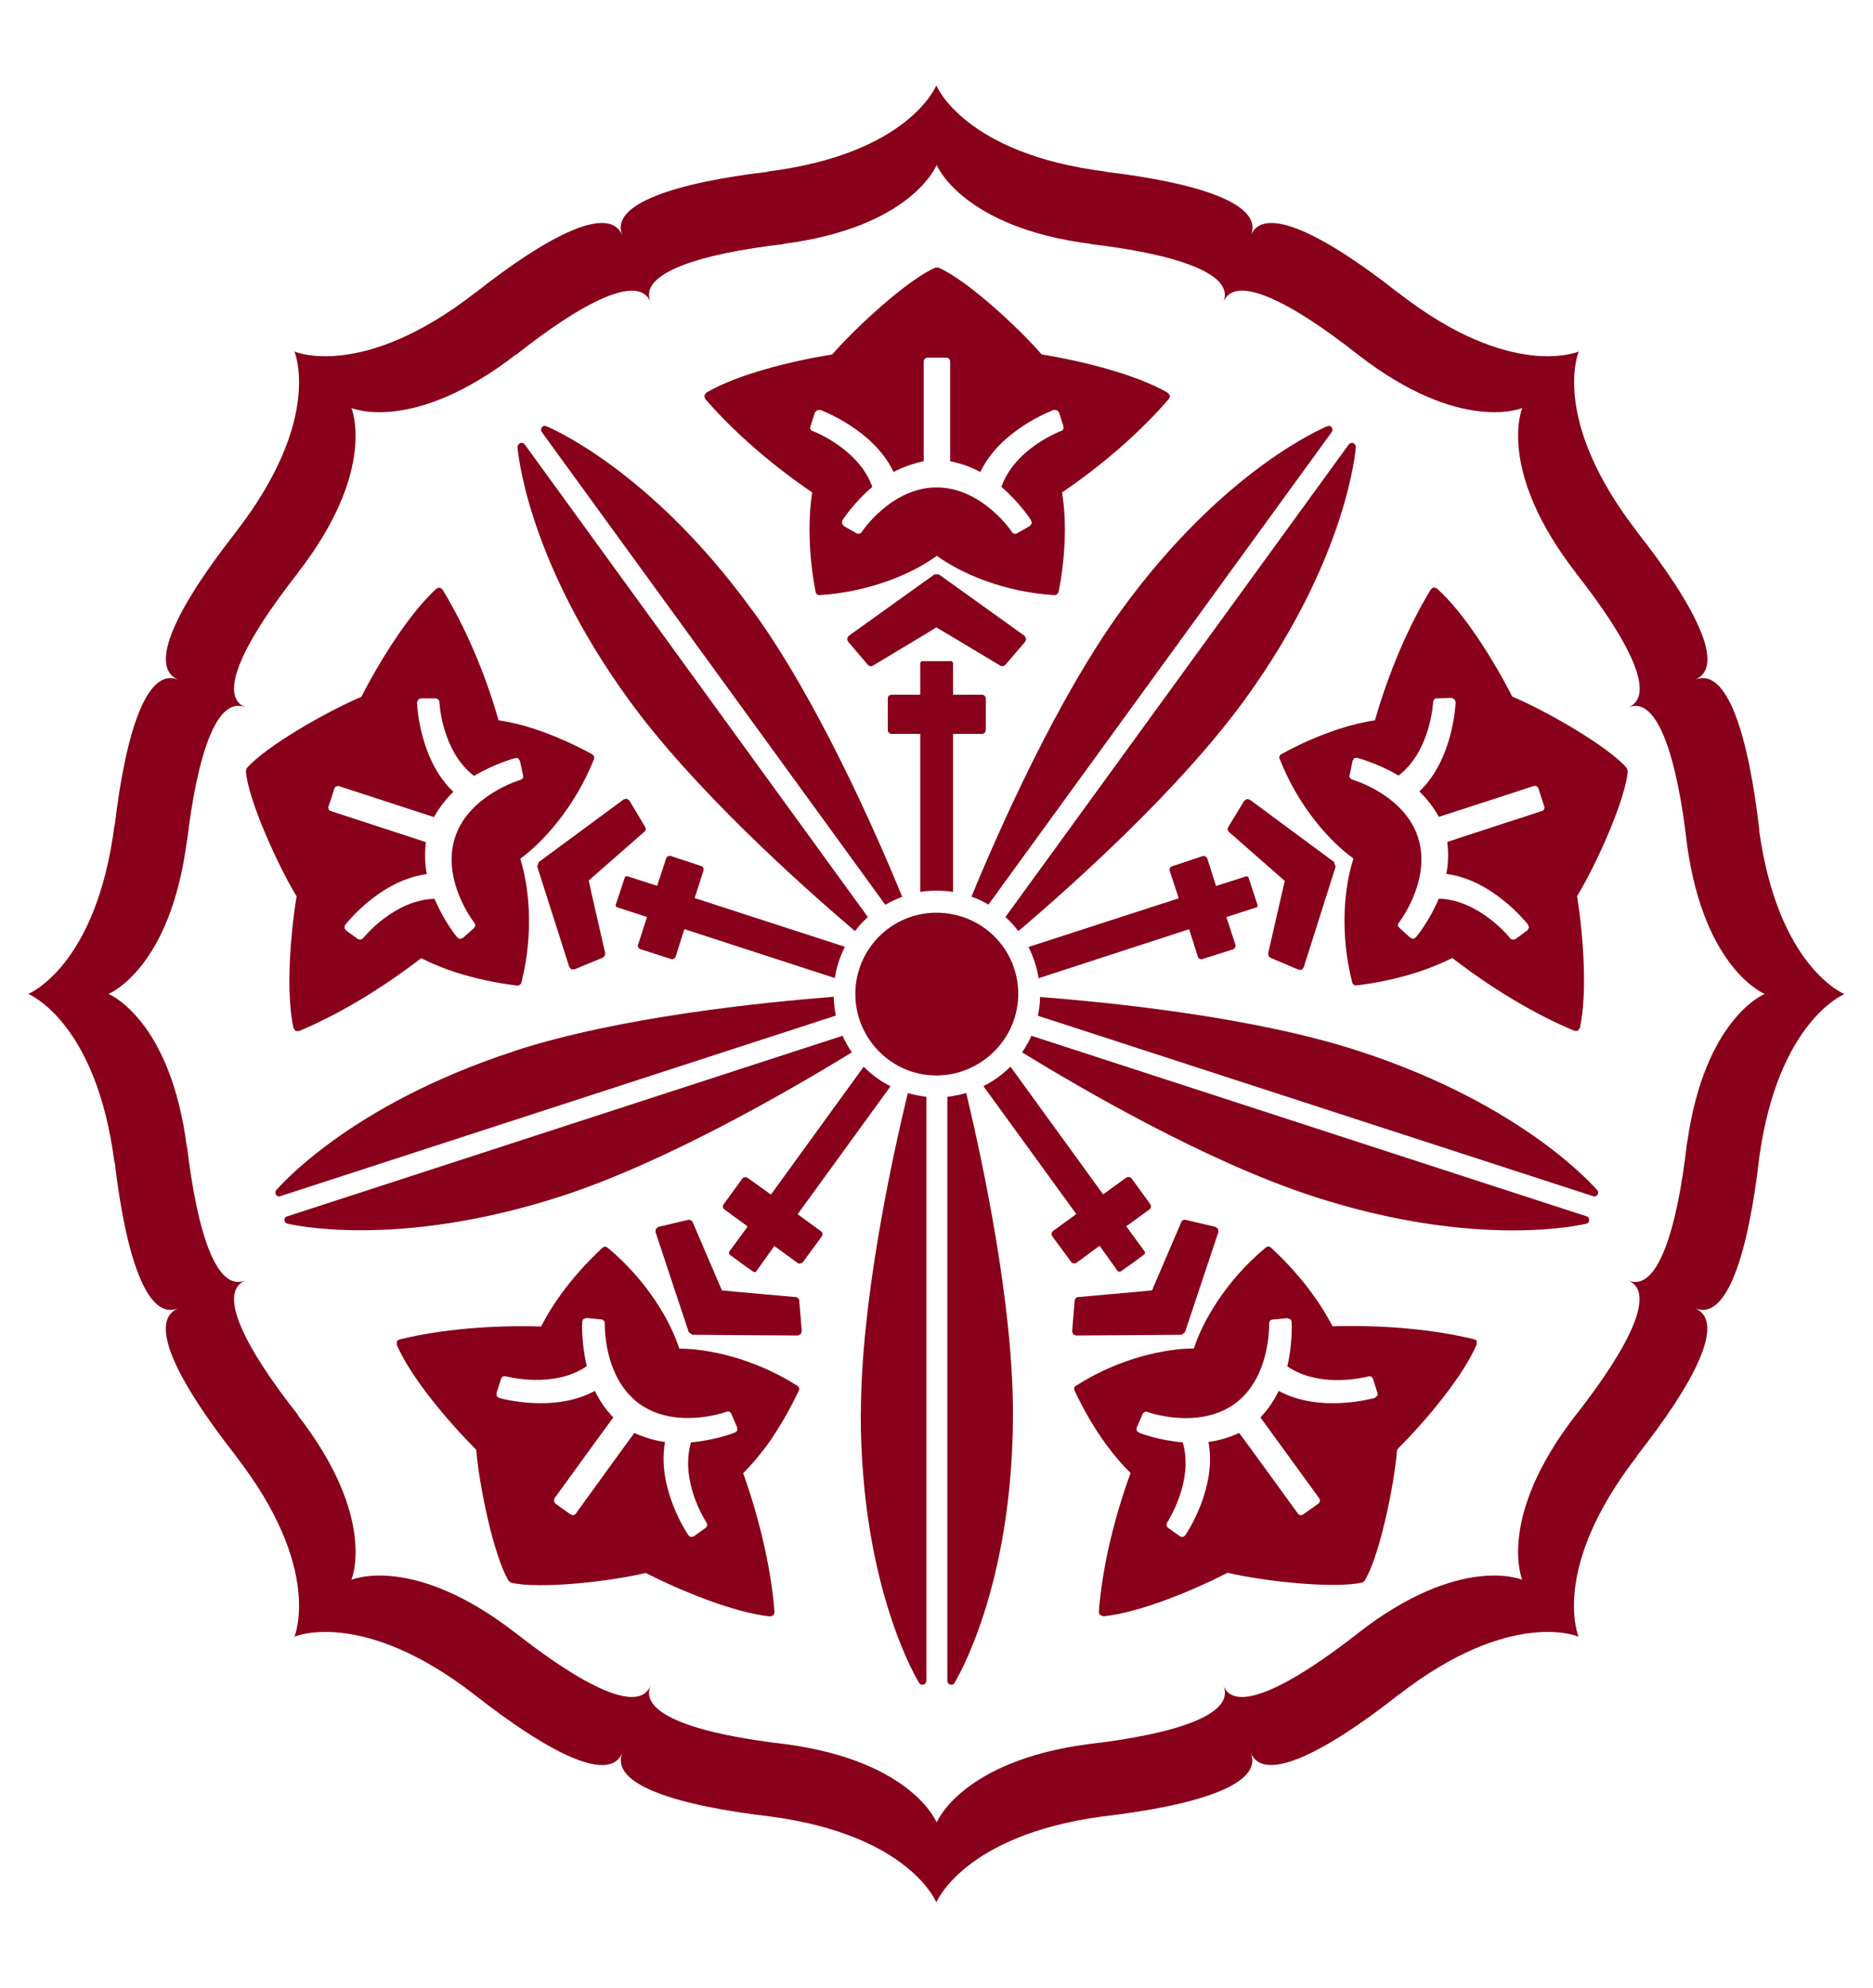 <?xml version='1.0' encoding='UTF-8'?>
<svg xmlns="http://www.w3.org/2000/svg" width="33.0" height="35.0" viewBox="-0.5 -1.5 33.0 35.0" fill="none">
  <g clip-path="url(#clip0_676_1261)">
    <path d="M29.223 18.623C29.048 20.164 28.701 21.263 28.187 21.047C28.692 21.26 28.187 22.239 27.262 23.421L27.268 23.411C25.854 25.232 26.321 26.319 26.321 26.319C26.321 26.319 25.238 25.848 23.42 27.262L23.43 27.256C22.244 28.184 21.259 28.686 21.056 28.184C21.265 28.695 20.192 29.038 18.666 29.213C16.435 29.512 16.003 30.592 16.003 30.592C16.003 30.592 15.577 29.512 13.343 29.213C11.824 29.038 10.754 28.698 10.96 28.184C10.754 28.686 9.768 28.184 8.586 27.256L8.593 27.262C6.772 25.848 5.691 26.319 5.691 26.319C5.691 26.319 6.159 25.235 4.741 23.414L4.757 23.424C3.823 22.242 3.318 21.257 3.823 21.047C3.314 21.26 2.974 20.196 2.796 18.693V18.728C2.51 16.44 1.411 16.002 1.411 16.002C1.411 16.002 2.51 15.566 2.796 13.278V13.31C2.974 11.807 3.314 10.743 3.823 10.956C3.318 10.743 3.823 9.764 4.754 8.582L4.741 8.595C6.159 6.774 5.691 5.684 5.691 5.684C5.691 5.684 6.772 6.151 8.593 4.741V4.747C9.768 3.816 10.754 3.317 10.96 3.816C10.754 3.311 11.815 2.971 13.321 2.796H13.286C15.571 2.507 16.003 1.404 16.003 1.404C16.003 1.404 16.445 2.507 18.73 2.796H18.698C20.201 2.971 21.259 3.314 21.056 3.816C21.259 3.314 22.247 3.816 23.433 4.75L23.42 4.741C25.238 6.151 26.321 5.684 26.321 5.684C26.321 5.684 25.854 6.771 27.271 8.595L27.259 8.582C28.19 9.764 28.695 10.746 28.19 10.956C28.705 10.743 29.051 11.845 29.226 13.393C29.534 15.579 30.592 16.002 30.592 16.002C30.592 16.002 29.534 16.424 29.226 18.623H29.223ZM30.5 13.139C30.306 11.445 29.931 10.234 29.363 10.47C29.919 10.241 29.363 9.16 28.342 7.864L28.352 7.874C26.801 5.878 27.316 4.69 27.316 4.69C27.316 4.69 26.124 5.208 24.135 3.654L24.148 3.667C22.851 2.643 21.765 2.094 21.539 2.643C21.768 2.091 20.605 1.716 18.952 1.522H18.987C16.48 1.21 15.997 0.003 15.997 0.003C15.997 0.003 15.523 1.21 13.016 1.522H13.054C11.399 1.716 10.236 2.094 10.464 2.643C10.236 2.094 9.158 2.643 7.865 3.663L7.874 3.654C5.876 5.208 4.687 4.69 4.687 4.69C4.687 4.69 5.202 5.878 3.651 7.874L3.658 7.867C2.641 9.16 2.088 10.238 2.641 10.47C2.085 10.238 1.713 11.4 1.519 13.053V13.018C1.201 15.525 -0.003 16.002 -0.003 16.002C-0.003 16.002 1.201 16.481 1.519 18.988V18.95C1.713 20.602 2.085 21.768 2.641 21.537C2.085 21.768 2.641 22.846 3.658 24.139L3.651 24.133C5.202 26.128 4.687 27.32 4.687 27.32C4.687 27.32 5.879 26.802 7.874 28.352L7.862 28.343C9.158 29.359 10.239 29.916 10.467 29.363C10.236 29.919 11.415 30.294 13.08 30.487C15.53 30.815 15.997 32 15.997 32C15.997 32 16.474 30.818 18.914 30.487C20.585 30.294 21.768 29.922 21.536 29.363C21.761 29.912 22.845 29.363 24.141 28.343L24.132 28.352C26.124 26.802 27.313 27.32 27.313 27.32C27.313 27.32 26.798 26.128 28.349 24.133H28.342C29.359 22.843 29.915 21.765 29.363 21.537C29.928 21.772 30.303 20.564 30.497 18.874C30.831 16.472 31.997 16.005 31.997 16.005C31.997 16.005 30.834 15.541 30.497 13.142L30.5 13.139Z" fill="#880019"/>
    <path d="M15.965 8.614L14.452 9.698L14.424 9.748L14.443 9.799L14.792 10.209C14.815 10.231 14.853 10.241 14.878 10.222C14.878 10.222 15.936 9.589 15.997 9.548C16.067 9.586 17.125 10.222 17.125 10.222C17.154 10.238 17.189 10.231 17.211 10.209L17.564 9.799L17.579 9.748L17.554 9.698L16.041 8.614H15.962H15.965Z" fill="#880019"/>
    <path d="M18.189 6.091C18.189 6.091 17.379 6.396 17.144 7.073C17.468 7.353 17.662 7.651 17.668 7.667L17.678 7.702V7.718L17.643 7.763L17.42 7.89C17.392 7.909 17.351 7.902 17.331 7.871C17.328 7.861 16.801 7.083 16.003 7.083C15.206 7.083 14.684 7.861 14.681 7.871C14.662 7.899 14.618 7.905 14.589 7.89L14.367 7.763L14.335 7.718V7.702L14.341 7.667C14.348 7.651 14.541 7.353 14.869 7.073C14.627 6.396 13.829 6.094 13.82 6.091C13.791 6.085 13.772 6.056 13.772 6.028L13.779 6.009L13.858 5.761L13.893 5.726L13.947 5.716C13.985 5.732 14.894 6.069 15.244 6.812C15.399 6.727 15.59 6.66 15.774 6.622V4.865C15.774 4.83 15.806 4.798 15.841 4.798H16.172C16.21 4.798 16.241 4.83 16.241 4.865V6.622C16.432 6.66 16.62 6.727 16.772 6.812C17.125 6.069 18.03 5.732 18.072 5.716L18.126 5.726L18.158 5.761L18.237 6.009V6.028C18.24 6.056 18.221 6.085 18.196 6.091H18.189ZM20.109 5.465L20.077 5.418C19.524 5.093 18.542 4.852 17.853 4.741C17.436 4.258 16.512 3.413 16.032 3.212H15.984C15.504 3.413 14.583 4.258 14.163 4.741C13.474 4.852 12.485 5.09 11.939 5.418L11.91 5.465V5.475L11.923 5.522C12.412 6.091 13.086 6.679 13.81 7.171C13.779 7.365 13.763 7.578 13.763 7.813C13.763 8.172 13.798 8.563 13.871 8.925C13.877 8.957 13.906 8.983 13.941 8.979C14.859 8.922 15.615 8.576 16.006 8.287C16.404 8.579 17.16 8.925 18.078 8.979C18.11 8.979 18.139 8.957 18.151 8.925C18.224 8.56 18.262 8.172 18.262 7.813C18.262 7.578 18.243 7.365 18.212 7.171C18.939 6.679 19.607 6.091 20.096 5.522L20.115 5.475V5.465H20.109Z" fill="#880019"/>
    <path d="M8.964 13.755L9.53 15.528L9.565 15.569H9.622L10.121 15.363C10.153 15.344 10.165 15.312 10.162 15.28C10.162 15.28 9.886 14.082 9.873 14.006C9.927 13.955 10.855 13.145 10.855 13.145C10.88 13.123 10.884 13.088 10.865 13.059L10.588 12.595L10.544 12.564L10.49 12.576L8.993 13.679L8.968 13.752L8.964 13.755Z" fill="#880019"/>
    <path d="M8.678 12.23C8.678 12.23 7.763 12.494 7.518 13.243C7.271 14 7.852 14.743 7.858 14.75C7.881 14.775 7.878 14.816 7.852 14.842L7.655 15.017L7.604 15.032H7.588L7.56 15.01C7.547 14.998 7.321 14.721 7.156 14.327C6.438 14.346 5.904 15.013 5.898 15.02C5.882 15.042 5.85 15.048 5.825 15.042L5.806 15.036L5.596 14.883L5.567 14.839L5.58 14.788C5.605 14.756 6.203 13.997 7.02 13.892C6.985 13.717 6.981 13.52 7.004 13.329C6.908 13.297 5.332 12.783 5.332 12.783C5.294 12.773 5.278 12.735 5.288 12.7L5.342 12.541L5.389 12.389C5.399 12.351 5.44 12.335 5.475 12.344C5.475 12.344 7.051 12.856 7.147 12.888C7.239 12.719 7.363 12.564 7.487 12.443C6.889 11.877 6.848 10.911 6.848 10.867L6.867 10.819L6.915 10.797H7.175L7.198 10.803C7.223 10.813 7.242 10.835 7.242 10.864C7.242 10.873 7.283 11.728 7.852 12.163C8.221 11.944 8.564 11.852 8.58 11.849H8.618L8.634 11.858L8.662 11.903L8.716 12.154C8.729 12.189 8.704 12.22 8.672 12.233L8.678 12.23ZM9.934 11.782C9.609 11.604 9.25 11.445 8.91 11.334C8.685 11.258 8.475 11.213 8.284 11.184C8.043 10.336 7.687 9.52 7.296 8.881L7.261 8.852L7.248 8.846L7.194 8.862C6.718 9.288 6.184 10.149 5.866 10.771C5.275 11.019 4.188 11.636 3.845 12.03L3.832 12.081C3.874 12.595 4.395 13.736 4.725 14.283C4.614 14.975 4.535 15.982 4.671 16.605L4.709 16.656H4.722H4.767C5.462 16.367 6.225 15.909 6.921 15.372C7.093 15.461 7.293 15.544 7.515 15.617C7.858 15.728 8.243 15.811 8.612 15.855C8.643 15.855 8.675 15.839 8.685 15.805C8.914 14.915 8.815 14.089 8.666 13.622C9.06 13.336 9.625 12.722 9.965 11.868C9.975 11.839 9.965 11.798 9.934 11.785V11.782Z" fill="#880019"/>
    <path d="M11.694 22.004L13.556 22.017L13.607 21.994L13.626 21.943L13.582 21.403C13.579 21.368 13.55 21.343 13.518 21.34C13.518 21.34 12.292 21.232 12.219 21.222C12.19 21.152 11.704 20.021 11.704 20.021C11.691 19.989 11.659 19.977 11.624 19.98L11.1 20.104L11.055 20.139L11.049 20.193L11.634 21.956L11.697 22.004H11.694Z" fill="#880019"/>
    <path d="M12.479 23.704L12.447 23.726C12.447 23.726 12.104 23.863 11.675 23.898C11.472 24.587 11.939 25.299 11.948 25.311C11.964 25.334 11.961 25.366 11.948 25.385L11.936 25.401L11.726 25.553L11.672 25.566L11.631 25.537C11.605 25.502 11.068 24.698 11.217 23.891C11.04 23.869 10.849 23.812 10.677 23.732C10.617 23.809 9.645 25.153 9.645 25.153C9.622 25.184 9.578 25.188 9.549 25.165L9.416 25.07L9.289 24.978C9.257 24.952 9.254 24.911 9.273 24.879C9.273 24.879 10.245 23.538 10.306 23.459C10.169 23.319 10.058 23.154 9.981 22.992C9.257 23.386 8.329 23.125 8.291 23.116L8.249 23.081V23.024L8.329 22.779L8.338 22.76C8.351 22.738 8.38 22.728 8.408 22.735C8.421 22.735 9.244 22.963 9.838 22.557C9.74 22.144 9.756 21.785 9.759 21.769L9.772 21.734L9.781 21.727L9.832 21.708L10.093 21.734C10.127 21.734 10.156 21.769 10.156 21.8C10.156 21.813 10.124 22.75 10.763 23.218C11.405 23.681 12.288 23.364 12.298 23.36C12.333 23.345 12.374 23.364 12.384 23.395L12.489 23.637V23.688L12.482 23.701L12.479 23.704ZM13.575 22.986C13.591 22.957 13.575 22.919 13.55 22.903C12.775 22.41 11.958 22.248 11.469 22.248C11.319 21.781 10.912 21.057 10.204 20.469C10.178 20.447 10.137 20.447 10.115 20.472C9.842 20.723 9.581 21.016 9.371 21.308C9.235 21.495 9.123 21.683 9.034 21.858C8.157 21.832 7.268 21.908 6.54 22.086L6.495 22.109V22.118L6.489 22.178C6.74 22.76 7.398 23.535 7.89 24.028C7.944 24.666 8.195 25.89 8.462 26.338L8.507 26.37C9.012 26.487 10.258 26.347 10.877 26.198C11.5 26.516 12.441 26.9 13.073 26.964L13.127 26.942L13.134 26.935L13.146 26.887C13.089 26.138 12.889 25.27 12.594 24.441C12.733 24.304 12.87 24.139 13.01 23.955C13.22 23.662 13.416 23.322 13.575 22.986Z" fill="#880019"/>
    <path d="M20.379 21.956L20.967 20.193L20.96 20.139L20.916 20.104L20.389 19.98C20.357 19.973 20.322 19.989 20.312 20.021C20.312 20.021 19.826 21.152 19.797 21.222C19.721 21.232 18.494 21.34 18.494 21.34C18.463 21.34 18.437 21.368 18.434 21.403L18.39 21.943L18.405 21.994L18.456 22.017L20.319 22.004L20.382 21.956H20.379Z" fill="#880019"/>
    <path d="M23.76 23.081L23.722 23.116C23.684 23.125 22.753 23.386 22.028 22.992C21.955 23.151 21.844 23.316 21.707 23.459C21.764 23.538 22.74 24.879 22.74 24.879C22.762 24.911 22.759 24.956 22.727 24.978L22.594 25.073L22.464 25.165C22.432 25.191 22.387 25.184 22.368 25.153C22.368 25.153 21.393 23.809 21.332 23.732C21.161 23.812 20.97 23.869 20.792 23.891C20.945 24.698 20.407 25.502 20.382 25.537L20.341 25.566L20.29 25.553L20.077 25.401L20.064 25.385C20.049 25.366 20.049 25.334 20.064 25.311C20.067 25.299 20.541 24.587 20.338 23.898C19.912 23.863 19.578 23.735 19.565 23.726L19.537 23.704L19.527 23.691V23.64L19.632 23.399C19.645 23.367 19.686 23.348 19.718 23.364C19.727 23.367 20.608 23.681 21.253 23.221C21.892 22.754 21.86 21.813 21.86 21.804C21.86 21.772 21.885 21.737 21.92 21.737L22.181 21.711L22.232 21.73L22.241 21.737L22.257 21.772C22.257 21.788 22.279 22.147 22.181 22.56C22.775 22.966 23.598 22.738 23.608 22.738C23.636 22.728 23.665 22.738 23.681 22.763L23.69 22.782L23.77 23.027V23.084L23.76 23.081ZM25.517 22.115V22.105L25.473 22.083C24.742 21.905 23.855 21.829 22.978 21.854C22.886 21.68 22.775 21.492 22.638 21.305C22.429 21.012 22.165 20.72 21.892 20.469C21.869 20.444 21.828 20.444 21.803 20.466C21.094 21.054 20.684 21.778 20.535 22.245C20.049 22.245 19.232 22.407 18.46 22.9C18.428 22.916 18.418 22.954 18.431 22.982C18.587 23.319 18.784 23.659 19 23.951C19.136 24.136 19.279 24.301 19.419 24.438C19.117 25.267 18.917 26.131 18.86 26.884L18.873 26.932L18.885 26.938L18.936 26.961C19.572 26.9 20.506 26.513 21.129 26.195C21.752 26.341 22.994 26.481 23.503 26.366L23.544 26.335C23.811 25.887 24.062 24.663 24.116 24.025C24.608 23.532 25.266 22.757 25.517 22.175V22.115Z" fill="#880019"/>
    <path d="M23.013 13.685L21.517 12.579L21.466 12.57L21.421 12.602L21.139 13.066C21.123 13.097 21.129 13.129 21.154 13.151C21.154 13.151 22.079 13.962 22.136 14.012C22.12 14.086 21.844 15.284 21.844 15.284C21.841 15.315 21.854 15.347 21.885 15.366L22.381 15.576H22.435L22.47 15.534L23.032 13.761L23.004 13.688L23.013 13.685Z" fill="#880019"/>
    <path d="M26.671 12.78C26.671 12.78 25.088 13.294 24.999 13.326C25.022 13.514 25.018 13.714 24.983 13.889C25.8 13.993 26.398 14.753 26.423 14.781L26.439 14.835L26.41 14.883L26.201 15.036L26.182 15.042C26.153 15.052 26.124 15.042 26.105 15.02C26.102 15.01 25.565 14.346 24.85 14.324C24.682 14.721 24.456 14.998 24.443 15.007L24.415 15.026L24.396 15.032L24.348 15.013L24.157 14.839C24.129 14.813 24.122 14.775 24.145 14.75C24.151 14.74 24.729 13.997 24.482 13.24C24.237 12.491 23.331 12.23 23.325 12.227C23.29 12.214 23.264 12.182 23.28 12.147L23.331 11.896L23.36 11.852L23.376 11.845H23.411C23.411 11.845 23.773 11.938 24.141 12.157C24.71 11.722 24.748 10.864 24.752 10.857C24.752 10.829 24.771 10.806 24.796 10.797H24.818L25.079 10.79L25.127 10.813L25.146 10.86C25.146 10.902 25.104 11.871 24.507 12.437C24.637 12.56 24.758 12.716 24.85 12.884C24.945 12.856 26.522 12.341 26.522 12.341C26.553 12.328 26.595 12.351 26.607 12.389L26.655 12.541L26.709 12.7C26.719 12.732 26.703 12.773 26.665 12.783L26.671 12.78ZM28.177 12.074L28.161 12.023C27.821 11.633 26.731 11.013 26.143 10.765C25.826 10.142 25.295 9.284 24.812 8.859L24.761 8.843L24.745 8.849L24.71 8.878C24.319 9.52 23.967 10.336 23.725 11.184C23.531 11.213 23.322 11.261 23.099 11.334C22.756 11.445 22.397 11.601 22.073 11.782C22.047 11.798 22.028 11.839 22.047 11.864C22.381 12.719 22.947 13.332 23.347 13.618C23.191 14.085 23.096 14.912 23.325 15.801C23.334 15.836 23.366 15.855 23.395 15.852C23.763 15.811 24.148 15.725 24.491 15.614C24.717 15.538 24.914 15.458 25.088 15.369C25.781 15.906 26.547 16.364 27.243 16.653H27.287H27.297L27.335 16.602C27.472 15.982 27.395 14.975 27.287 14.279C27.621 13.733 28.136 12.592 28.18 12.077L28.177 12.074Z" fill="#880019"/>
    <path d="M20.452 14.864L20.605 15.347C20.617 15.382 20.655 15.404 20.694 15.385L21.224 15.217C21.256 15.207 21.278 15.169 21.265 15.131L21.107 14.648L21.644 14.476L21.66 14.448L21.577 14.194L21.494 13.943L21.462 13.93L20.925 14.101L20.773 13.622C20.76 13.584 20.722 13.565 20.684 13.577L20.157 13.752C20.115 13.761 20.099 13.8 20.109 13.835L20.268 14.318L17.621 15.175C17.706 15.347 17.77 15.531 17.799 15.725L20.446 14.864H20.452Z" fill="#880019"/>
    <path d="M22.962 6.11C22.982 6.085 22.982 6.053 22.962 6.024C22.95 6.002 22.915 5.993 22.886 6.005C22.87 6.012 21.081 6.733 19.26 9.24C18.123 10.806 17.096 13.123 16.616 14.289C16.721 14.327 16.82 14.371 16.915 14.429L22.962 6.11Z" fill="#880019"/>
    <path d="M11.739 14.314L11.894 13.831C11.904 13.796 11.888 13.755 11.85 13.749L11.322 13.574C11.284 13.561 11.243 13.587 11.236 13.618L11.078 14.098L10.544 13.927L10.512 13.939L10.429 14.19L10.344 14.445L10.363 14.473L10.9 14.648L10.744 15.128C10.725 15.166 10.75 15.201 10.785 15.214L11.316 15.385C11.351 15.401 11.389 15.379 11.405 15.344L11.557 14.861L14.208 15.722C14.239 15.525 14.3 15.341 14.386 15.172L11.739 14.314Z" fill="#880019"/>
    <path d="M14.716 17.285L13.083 19.535L12.67 19.239C12.638 19.22 12.597 19.227 12.578 19.255L12.25 19.706C12.228 19.735 12.231 19.776 12.266 19.799L12.673 20.097L12.342 20.549L12.349 20.587L12.562 20.745L12.778 20.898H12.816L13.143 20.441L13.553 20.739C13.582 20.761 13.623 20.749 13.648 20.723L13.979 20.272C13.998 20.237 13.995 20.199 13.963 20.18L13.553 19.881L15.19 17.628C15.015 17.54 14.856 17.425 14.723 17.288L14.716 17.285Z" fill="#880019"/>
    <path d="M12.749 9.24C10.928 6.733 9.139 6.012 9.126 6.005C9.098 5.993 9.063 5.999 9.047 6.024C9.028 6.05 9.028 6.082 9.047 6.11L15.098 14.432C15.193 14.378 15.291 14.33 15.396 14.292C14.916 13.123 13.893 10.806 12.752 9.24H12.749Z" fill="#880019"/>
    <path d="M16.292 14.206V11.423H16.801C16.836 11.423 16.868 11.394 16.868 11.356V10.797C16.868 10.762 16.836 10.733 16.801 10.733H16.292V10.168L16.267 10.142H15.739L15.714 10.168V10.733H15.209C15.171 10.733 15.142 10.762 15.142 10.797V11.356C15.142 11.391 15.171 11.423 15.209 11.423H15.714V14.206C15.809 14.19 15.908 14.184 16.006 14.184C16.105 14.184 16.2 14.19 16.296 14.206H16.292Z" fill="#880019"/>
    <path d="M14.793 14.651L8.745 6.326C8.726 6.301 8.698 6.291 8.669 6.301C8.64 6.314 8.618 6.342 8.618 6.368C8.618 6.387 8.755 8.312 10.576 10.819C11.713 12.389 13.604 14.079 14.564 14.896C14.63 14.807 14.707 14.724 14.789 14.651H14.793Z" fill="#880019"/>
    <path d="M17.446 14.893C18.405 14.079 20.293 12.389 21.434 10.816C23.252 8.312 23.388 6.387 23.388 6.368C23.388 6.342 23.369 6.314 23.337 6.301C23.312 6.295 23.283 6.301 23.264 6.326L17.214 14.648C17.297 14.721 17.373 14.804 17.439 14.893H17.446Z" fill="#880019"/>
    <path d="M27.643 19.459C27.624 19.443 26.391 17.968 23.445 17.009C21.602 16.408 19.089 16.154 17.824 16.056C17.824 16.167 17.808 16.278 17.786 16.386L27.57 19.564C27.596 19.576 27.627 19.564 27.646 19.538C27.662 19.516 27.662 19.481 27.646 19.459H27.643Z" fill="#880019"/>
    <path d="M15.997 14.572C15.209 14.572 14.57 15.214 14.57 16.002C14.57 16.79 15.209 17.438 15.997 17.438C16.785 17.438 17.44 16.793 17.44 16.002C17.44 15.21 16.801 14.572 15.997 14.572Z" fill="#880019"/>
    <path d="M22.616 19.56C25.559 20.52 27.43 20.053 27.45 20.047C27.481 20.04 27.497 20.015 27.5 19.983C27.5 19.954 27.485 19.926 27.456 19.919L17.672 16.739C17.627 16.844 17.57 16.939 17.509 17.031C18.584 17.692 20.773 18.96 22.619 19.56H22.616Z" fill="#880019"/>
    <path d="M8.564 17.009C5.618 17.965 4.382 19.443 4.366 19.459C4.347 19.481 4.347 19.516 4.363 19.538C4.379 19.563 4.411 19.576 4.439 19.563L14.227 16.383C14.205 16.275 14.192 16.167 14.189 16.052C12.93 16.151 10.414 16.405 8.564 17.006V17.009Z" fill="#880019"/>
    <path d="M16.191 28.098C16.191 28.127 16.213 28.155 16.241 28.165C16.27 28.171 16.302 28.165 16.315 28.136C16.324 28.12 17.347 26.484 17.347 23.389C17.347 21.451 16.817 18.976 16.524 17.746C16.416 17.778 16.305 17.8 16.191 17.813V28.098Z" fill="#880019"/>
    <path d="M16.826 17.625L18.463 19.878L18.053 20.177C18.024 20.199 18.018 20.237 18.04 20.269L18.371 20.72C18.39 20.745 18.434 20.758 18.466 20.736L18.873 20.437L19.2 20.892H19.241L19.454 20.742L19.667 20.584L19.673 20.545L19.343 20.094L19.753 19.796C19.782 19.773 19.785 19.732 19.766 19.703L19.438 19.252C19.416 19.224 19.375 19.217 19.343 19.236L18.936 19.532L17.303 17.282C17.166 17.419 17.007 17.536 16.832 17.622L16.826 17.625Z" fill="#880019"/>
    <path d="M4.557 19.919C4.528 19.926 4.509 19.954 4.512 19.983C4.512 20.015 4.535 20.04 4.563 20.047C4.585 20.05 6.451 20.517 9.4 19.56C11.246 18.96 13.432 17.689 14.509 17.031C14.446 16.939 14.392 16.84 14.344 16.739L4.56 19.919H4.557Z" fill="#880019"/>
    <path d="M14.665 23.389C14.665 26.484 15.685 28.12 15.695 28.136C15.708 28.162 15.739 28.171 15.771 28.165C15.8 28.155 15.822 28.127 15.822 28.098V17.813C15.711 17.8 15.6 17.778 15.495 17.749C15.196 18.979 14.668 21.451 14.668 23.389H14.665Z" fill="#880019"/>
  </g>
  <defs>
    <clipPath id="clip0_676_1261">
      <rect width="32" height="32" fill="white"/>
    </clipPath>
  </defs>
</svg>
